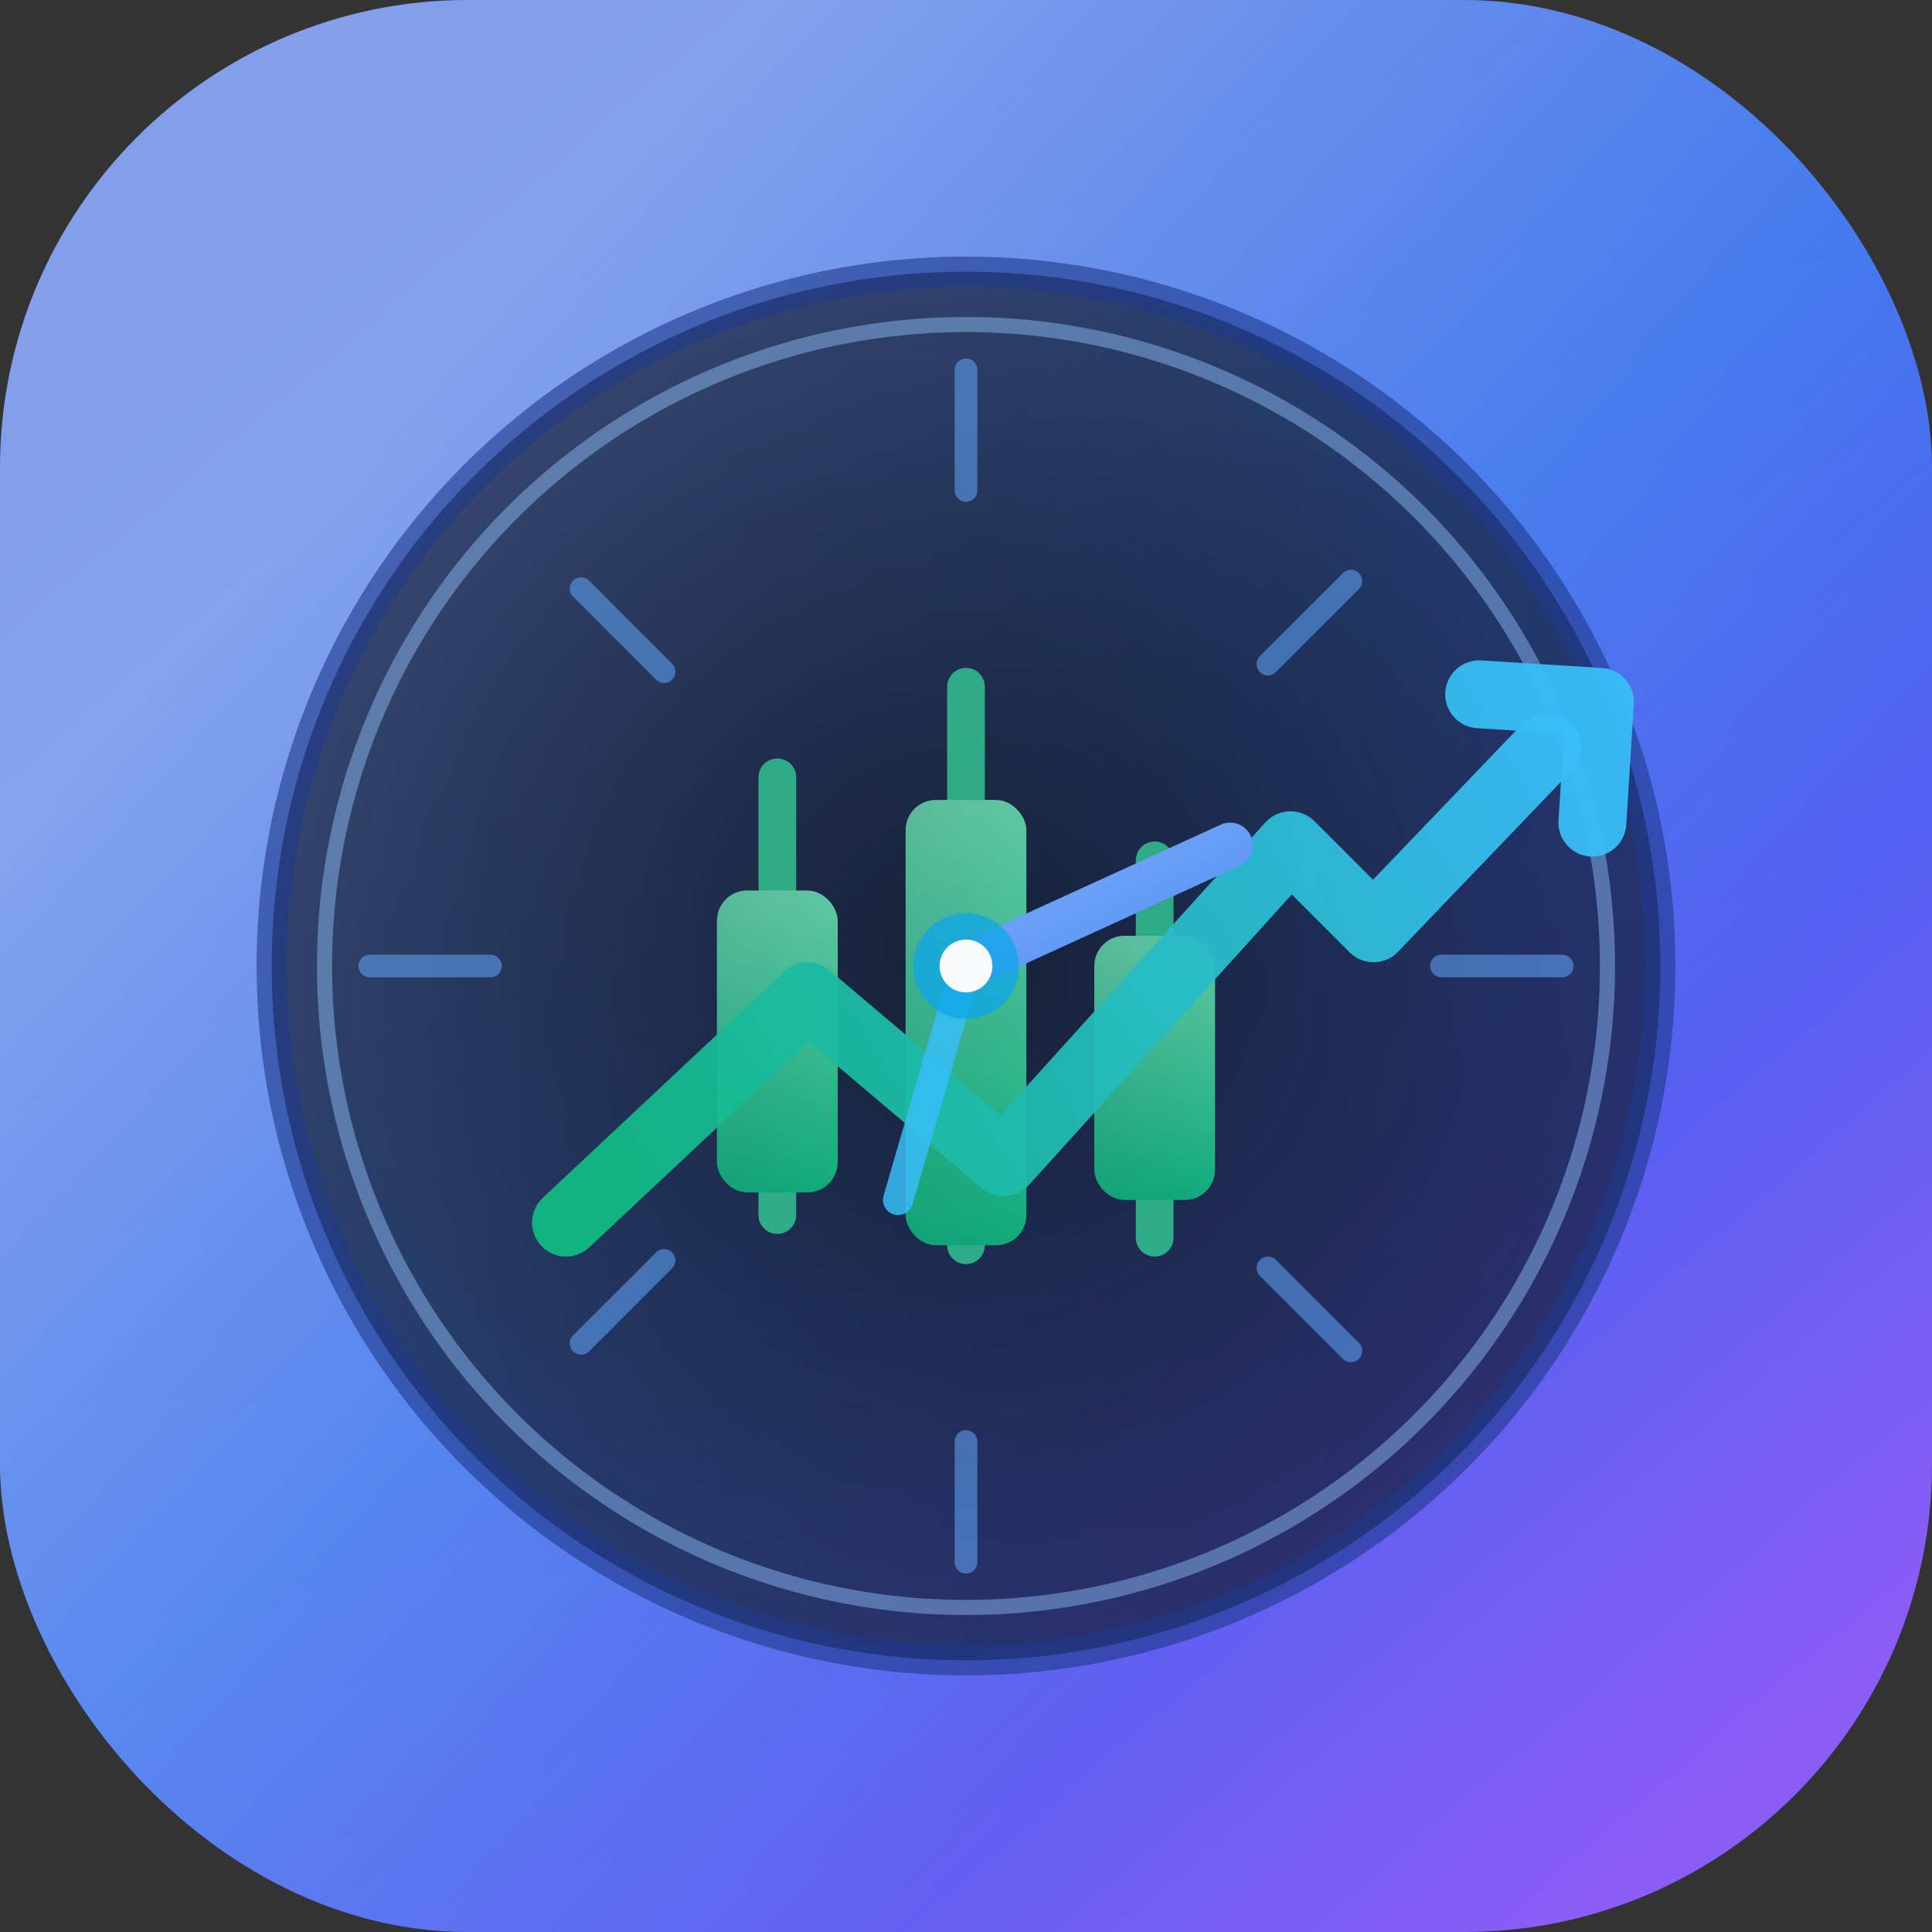 <svg width="512" height="512" viewBox="0 0 512 512" xmlns="http://www.w3.org/2000/svg" role="img">
  <rect x="0" y="0" width="512" height="512" fill="#333333" stroke="none"/>
  <title>CryptoWatch logo</title>
  <desc>Rounded gradient square with a watch dial encircling rising crypto candlesticks and an upward trend arrow.</desc>
  <defs>
    <linearGradient id="bg-gradient" x1="64" y1="32" x2="448" y2="480" gradientUnits="userSpaceOnUse">
      <stop offset="0" stop-color="#1D4ED8"/>
      <stop offset="0.5" stop-color="#2563EB"/>
      <stop offset="1" stop-color="#8B5CF6"/>
    </linearGradient>
    <linearGradient id="edge-sheen" x1="120" y1="96" x2="392" y2="344" gradientUnits="userSpaceOnUse">
      <stop offset="0" stop-color="#FFFFFF" stop-opacity="0.45"/>
      <stop offset="1" stop-color="#FFFFFF" stop-opacity="0"/>
    </linearGradient>
    <radialGradient id="dial" cx="0" cy="0" r="1" gradientUnits="userSpaceOnUse" gradientTransform="translate(256 256) rotate(90) scale(188)">
      <stop offset="0" stop-color="#111827" stop-opacity="0.92"/>
      <stop offset="1" stop-color="#0F172A" stop-opacity="0.65"/>
    </radialGradient>
    <linearGradient id="candle-up" x1="0" y1="0" x2="0" y2="1">
      <stop offset="0" stop-color="#6EE7B7"/>
      <stop offset="1" stop-color="#10B981"/>
    </linearGradient>
    <linearGradient id="candle-shadow" x1="0" y1="0" x2="1" y2="1">
      <stop offset="0" stop-color="#0F172A" stop-opacity="0.4"/>
      <stop offset="1" stop-color="#0F172A" stop-opacity="0"/>
    </linearGradient>
    <linearGradient id="trend-arrow" x1="160" y1="320" x2="400" y2="176" gradientUnits="userSpaceOnUse">
      <stop offset="0" stop-color="#10B981"/>
      <stop offset="1" stop-color="#38BDF8"/>
    </linearGradient>
    <linearGradient id="watch-hand" x1="256" y1="182" x2="330" y2="330" gradientUnits="userSpaceOnUse">
      <stop offset="0" stop-color="#93C5FD"/>
      <stop offset="1" stop-color="#2563EB"/>
    </linearGradient>
  </defs>

  <rect width="512" height="512" rx="124" fill="url(#bg-gradient)"/>
  <rect width="512" height="512" rx="124" fill="url(#edge-sheen)"/>

  <circle cx="256" cy="256" r="184" fill="url(#dial)"/>
  <circle cx="256" cy="256" r="184" stroke="#1E3A8A" stroke-width="8" opacity="0.6" fill="none"/>
  <circle cx="256" cy="256" r="170" stroke="#93C5FD" stroke-width="4" opacity="0.45" fill="none"/>

  <g stroke="#60A5FA" stroke-width="6" stroke-linecap="round" opacity="0.55">
    <line x1="256" y1="98" x2="256" y2="130"/>
    <line x1="256" y1="382" x2="256" y2="414"/>
    <line x1="98" y1="256" x2="130" y2="256"/>
    <line x1="382" y1="256" x2="414" y2="256"/>
    <line x1="154" y1="156" x2="176" y2="178"/>
    <line x1="336" y1="336" x2="358" y2="358"/>
    <line x1="336" y1="176" x2="358" y2="154"/>
    <line x1="154" y1="356" x2="176" y2="334"/>
  </g>

  <g opacity="0.9">
    <line x1="206" y1="206" x2="206" y2="322" stroke="#34D399" stroke-width="10" stroke-linecap="round" opacity="0.85"/>
    <rect x="190" y="236" width="32" height="80" rx="8" fill="url(#candle-up)"/>
    <line x1="256" y1="182" x2="256" y2="330" stroke="#34D399" stroke-width="10" stroke-linecap="round" opacity="0.85"/>
    <rect x="240" y="212" width="32" height="118" rx="8" fill="url(#candle-up)"/>
    <line x1="306" y1="228" x2="306" y2="328" stroke="#34D399" stroke-width="10" stroke-linecap="round" opacity="0.85"/>
    <rect x="290" y="248" width="32" height="70" rx="8" fill="url(#candle-up)"/>
    <rect x="190" y="236" width="32" height="80" rx="8" fill="url(#candle-shadow)" opacity="0.35"/>
    <rect x="240" y="212" width="32" height="118" rx="8" fill="url(#candle-shadow)" opacity="0.35"/>
    <rect x="290" y="248" width="32" height="70" rx="8" fill="url(#candle-shadow)" opacity="0.35"/>
  </g>

  <path d="M150 324L214 264L266 308L342 224L364 246L410 198" fill="none" stroke="url(#trend-arrow)" stroke-width="18" stroke-linecap="round" stroke-linejoin="round" opacity="0.95"/>
  <path d="M392 184L424 186L422 218" fill="none" stroke="url(#trend-arrow)" stroke-width="18" stroke-linecap="round" stroke-linejoin="round" opacity="0.95"/>

  <path d="M256 256L326 224" stroke="url(#watch-hand)" stroke-width="12" stroke-linecap="round" stroke-linejoin="round"/>
  <path d="M256 256L238 318" stroke="#38BDF8" stroke-width="8" stroke-linecap="round" stroke-linejoin="round" opacity="0.85"/>
  <circle cx="256" cy="256" r="14" fill="#0EA5E9" opacity="0.75"/>
  <circle cx="256" cy="256" r="7" fill="#F8FAFC"/>
</svg>
